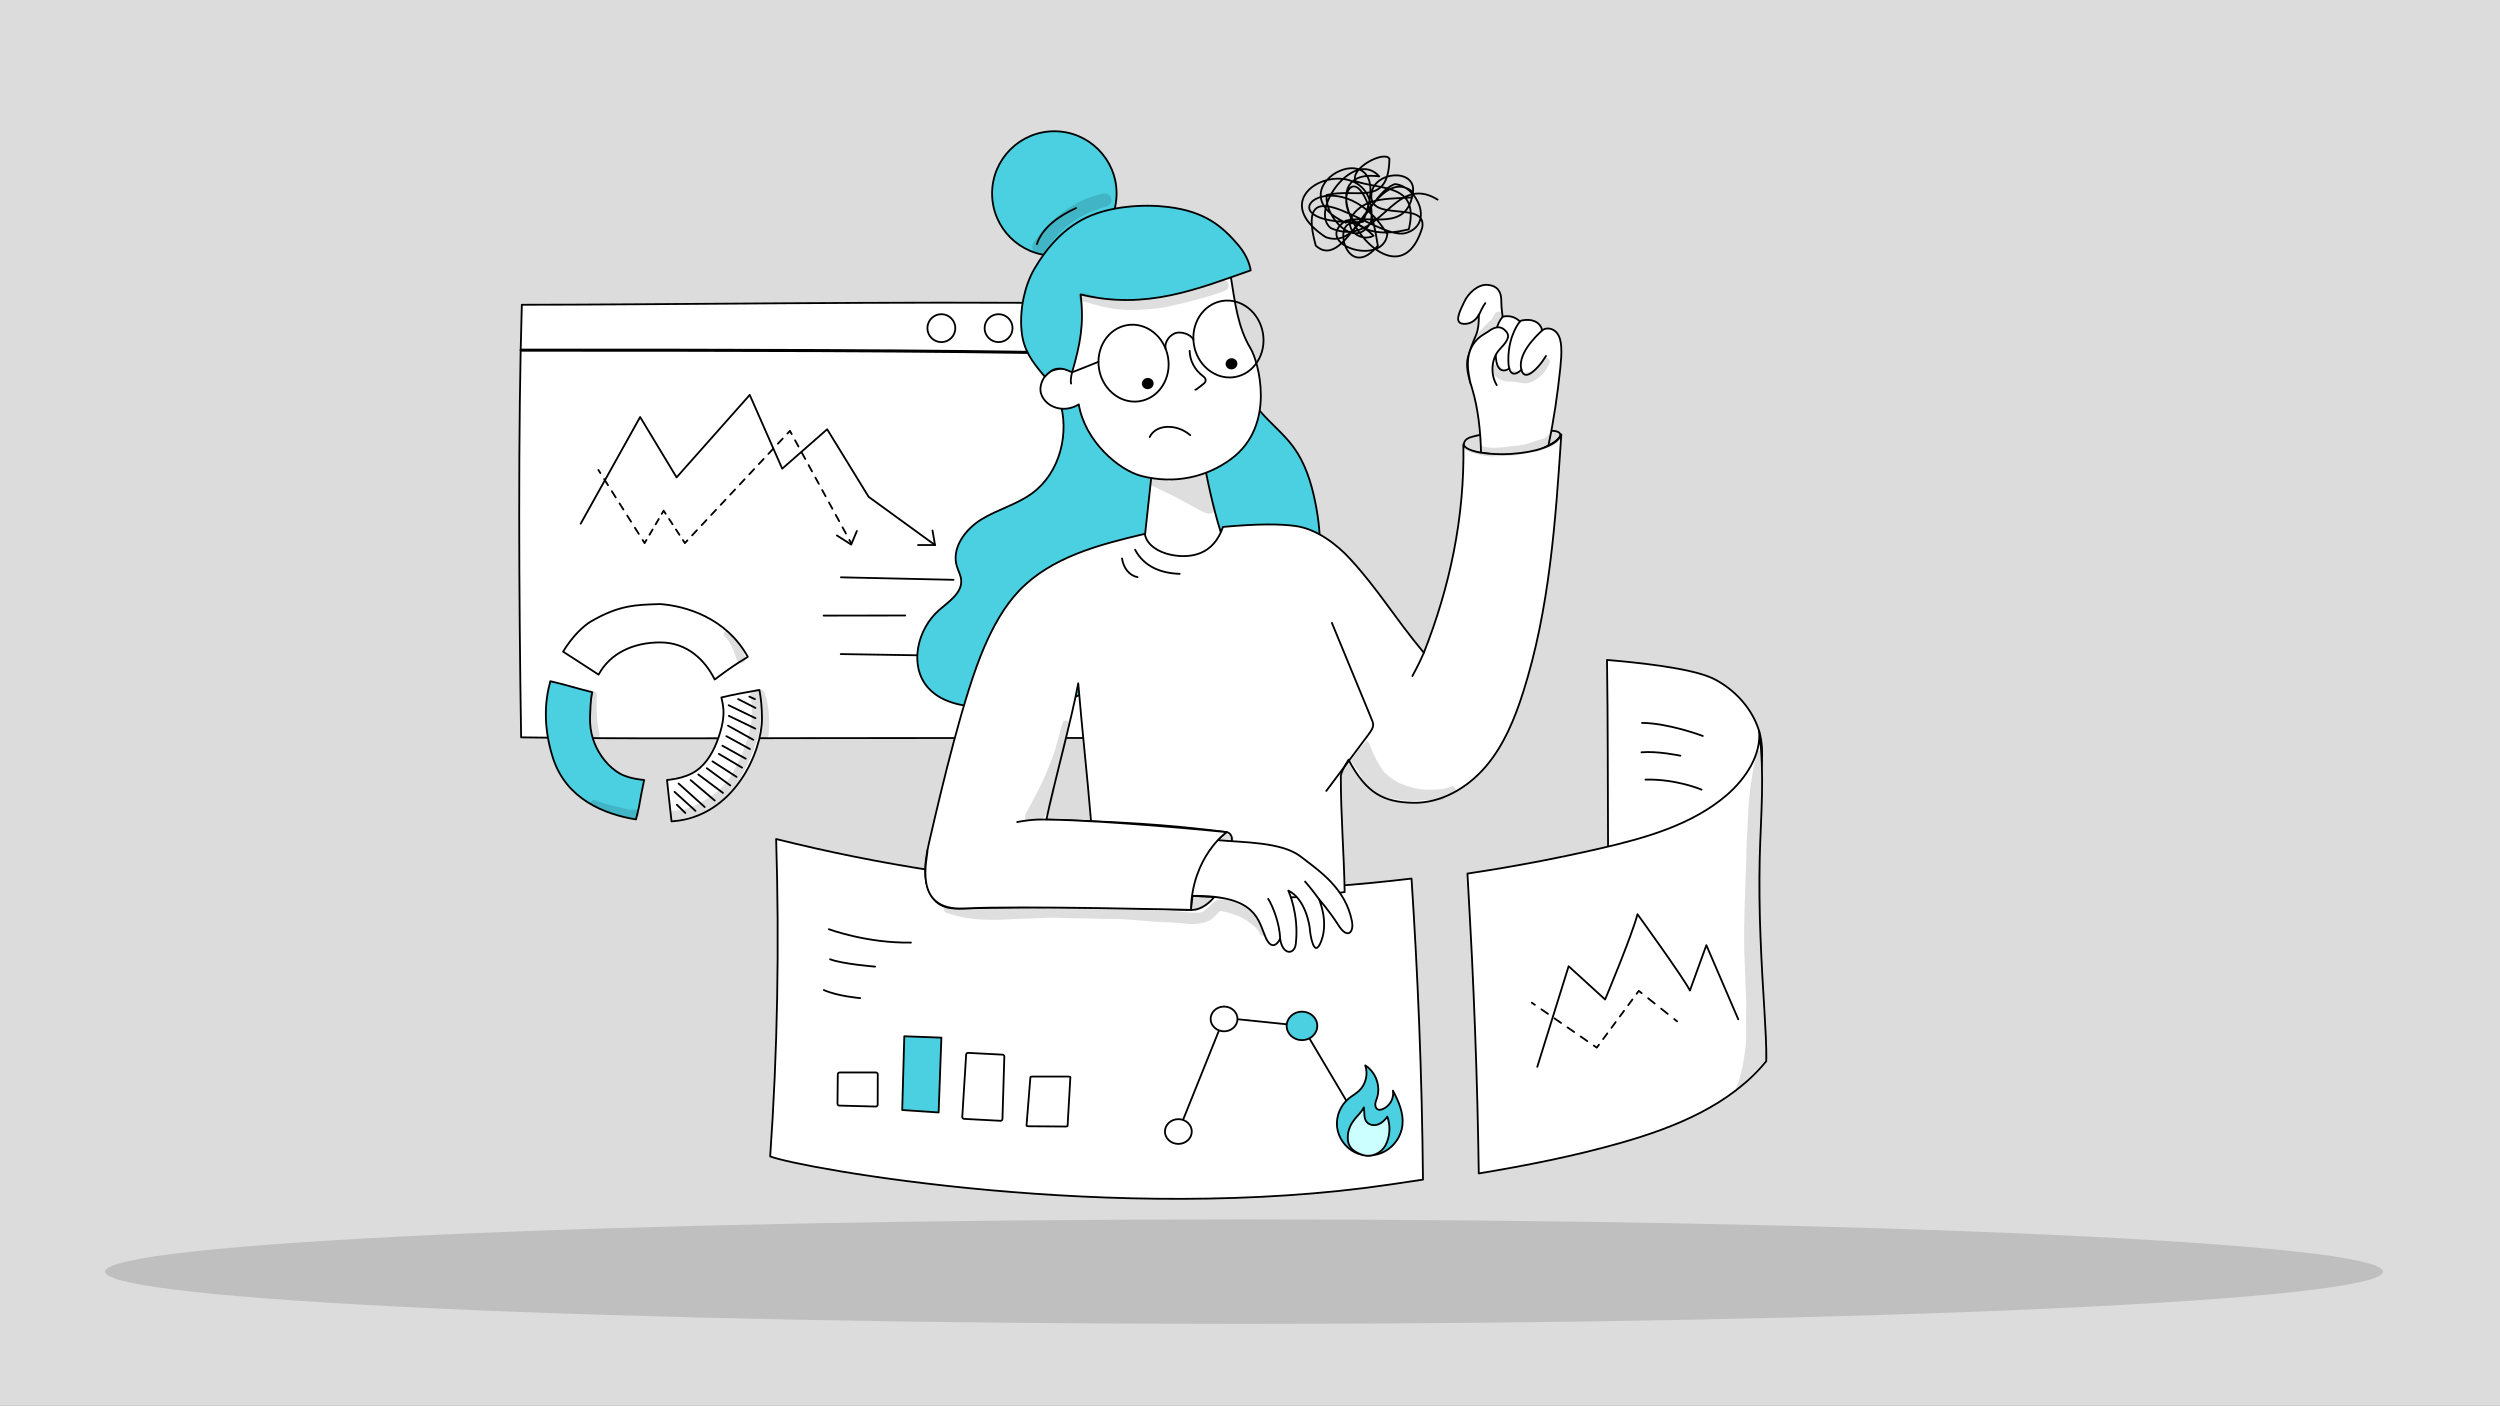 <svg width="1366" height="768" viewBox="0 0 1366 768" fill="none" xmlns="http://www.w3.org/2000/svg">
<rect x="0" y="0" width="1366" height="768" fill="#808080" stroke="none"/>
<g clip-path="url(#clip0_1383_7879)">
<path d="M1366 0H0V768H1366V0Z" fill="#DCDCDC"/>
<path d="M679.735 723.369C1023.43 723.369 1302.05 710.59 1302.05 694.826C1302.05 679.062 1023.43 666.283 679.735 666.283C336.043 666.283 57.425 679.062 57.425 694.826C57.425 710.59 336.043 723.369 679.735 723.369Z" fill="#BFBFBF"/>
<path d="M592.167 165.731C593.052 243.981 592.167 323.403 592.167 403.217C358.175 403.217 354.852 403.84 284.743 402.889C283.492 323.568 283.084 233.06 285.134 166.522C358.779 166.522 494.905 164.595 592.167 165.73V165.731Z" fill="white" stroke="black" stroke-linecap="round" stroke-linejoin="round"/>
<path d="M592.409 193.993H592.387C520.205 192.154 379.164 192.156 294.907 192.163H284.743C284.284 192.163 283.912 191.791 283.912 191.332C283.912 190.873 284.284 190.501 284.743 190.501H294.907C379.181 190.484 520.226 190.492 592.43 192.331C592.889 192.343 593.251 192.724 593.239 193.183C593.228 193.635 592.858 193.993 592.409 193.993Z" fill="black"/>
<path d="M575.266 186.929C571.059 186.929 567.636 183.506 567.636 179.299C567.636 175.092 571.059 171.669 575.266 171.669C579.473 171.669 582.896 175.092 582.896 179.299C582.896 183.506 579.473 186.929 575.266 186.929Z" fill="white" stroke="black" stroke-linecap="round" stroke-linejoin="round"/>
<path d="M545.623 186.929C541.416 186.929 537.993 183.506 537.993 179.299C537.993 175.092 541.416 171.669 545.623 171.669C549.83 171.669 553.253 175.092 553.253 179.299C553.253 183.506 549.83 186.929 545.623 186.929Z" fill="white" stroke="black" stroke-linecap="round" stroke-linejoin="round"/>
<path d="M514.36 186.929C510.153 186.929 506.73 183.506 506.73 179.299C506.73 175.092 510.153 171.669 514.36 171.669C518.567 171.669 521.99 175.092 521.99 179.299C521.99 183.506 518.567 186.929 514.36 186.929Z" fill="white" stroke="black" stroke-linecap="round" stroke-linejoin="round"/>
<path d="M403.74 361.939C405.343 360.906 406.964 359.9 408.594 358.911C396.875 337.533 374.529 331.056 360.705 330.067C347.568 330.491 338.536 330.49 322.935 339.542C319.001 341.824 312.85 347.488 307.671 356.063C309.557 357.271 311.441 358.482 313.321 359.699C317.903 362.665 322.491 365.625 327.06 368.616C333.391 356.951 345.924 351.017 360.762 351.017C375.6 351.017 385.286 360.789 390.511 371.265C394.816 368.006 399.207 364.861 403.741 361.94L403.74 361.939Z" fill="white" stroke="black" stroke-linecap="round" stroke-linejoin="round"/>
<path d="M349.097 441.102C349.947 436.114 350.909 431.145 351.949 426.198C348.208 425.818 344.368 425.161 340.888 423.734C337.68 422.419 334.774 420.189 332.345 417.685C327.217 412.397 323.728 405.403 322.703 397.992C322.119 393.769 322.486 389.574 322.682 385.316C322.798 382.799 323.12 380.434 323.602 378.196C315.935 376.361 308.402 373.941 300.706 372.221C297.509 383.649 296.926 397.688 302.056 413.919C309.232 436.625 330.32 444.997 347.509 447.731C347.991 445.511 348.525 443.302 349.096 441.103L349.097 441.102Z" fill="#4BD0E2" stroke="black" stroke-linecap="round" stroke-linejoin="round"/>
<path d="M414.944 377.007C407.987 378.195 401.041 379.426 394.166 381.094C394.771 383.477 395.145 385.739 395.291 387.756C395.41 389.409 395.267 392.17 394.883 394.371C394.191 398.343 392.954 402.314 391.447 406.036C388.725 412.758 384.481 419.334 377.968 422.622C374.229 424.51 370.262 425.484 366.149 426.003C365.586 426.074 365.022 426.134 364.457 426.189C364.729 428.763 365 431.336 365.278 433.909C365.814 438.869 366.374 443.826 366.933 448.783C367.368 448.756 367.783 448.727 368.168 448.694C400.998 445.867 416.345 410.981 416.345 392.675C416.345 386.961 415.845 381.758 414.944 377.007Z" fill="white" stroke="black" stroke-linecap="round" stroke-linejoin="round"/>
<g opacity="0.129">
<path d="M420.126 390.117C419.81 386.626 419.312 383.139 418.194 379.805C417.819 378.871 417.741 377.662 416.782 377.12C416.219 376.767 415.58 376.779 415.037 377.019C414.993 376.959 414.954 376.898 414.898 376.842C414.015 375.897 412.325 376.548 412.236 377.797C410.806 377.716 409.585 379.262 410.016 380.659C410.91 384.199 410.854 386.052 410.783 390.453C410.749 395.054 409.378 401.869 406.515 409.196C405.3 412.517 405.068 412.957 403.333 416.414C401.603 420.172 398.692 425.448 397.209 427C396.579 427.775 395.93 428.539 395.269 429.29C391.93 432.725 389.631 434.525 385.654 436.914C381.474 439.36 378.787 440.738 374.799 441.946C371.33 442.852 370.172 442.877 368.733 442.943C367.782 442.691 366.578 443.047 366.239 444.018C366.019 444.454 366.044 444.985 366.236 445.44C365.334 447.087 367.013 449.243 368.861 448.666C369.841 448.329 369.563 448.332 370.209 448.055C371.066 447.749 371.979 447.648 372.856 447.414C373.884 447.121 374.872 446.697 375.916 446.459C376.095 446.417 376.277 446.387 376.458 446.357C377.991 446.221 379.546 446.168 381.026 445.71C385.219 444.396 391.376 440.414 395.63 436.001C398.381 433.277 401.039 430.413 403.214 427.2C405.208 424.238 406.653 420.959 408.285 417.794C409.904 414.775 411.101 411.558 412.261 408.341C413.491 405.009 414.588 401.617 415.161 398.104C415.781 394.594 415.909 391.007 415.647 387.449C415.708 387.332 415.747 387.203 415.779 387.069C415.939 388.344 416.037 389.704 416.119 391.348C416.215 394.245 416.174 398.309 415.815 399.71C415.716 399.853 415.634 400.007 415.563 400.166C415.126 400.981 415.133 402.042 415.766 402.753C417.438 404.867 420.399 403.1 420.043 400.795C420.043 400.786 420.043 400.78 420.043 400.768C420.064 400.503 420.058 400.238 420.058 399.972C420.089 399.744 420.121 399.516 420.151 399.287C420.436 396.242 420.348 393.165 420.128 390.118L420.126 390.117Z" fill="black"/>
</g>
<g opacity="0.129">
<path d="M406.857 358.109C405.092 353.297 402.411 348.541 398.524 345.134C396.768 343.435 394.196 346.005 395.889 347.769C398.192 349.459 400.149 353.949 400.787 355.49C401.427 357.133 402.089 358.775 402.572 360.473C403.636 364.007 408.823 362.271 406.855 358.109H406.857Z" fill="black"/>
</g>
<g opacity="0.129">
<path d="M347.04 442.305C343.676 442.625 343.502 442.251 340.182 441.581C337.356 440.841 334.5 440.212 331.693 439.401C329.298 438.816 325.726 437.36 324.69 437.119C322.937 436.8 322.077 439.344 323.64 440.194C325.365 441.121 327.042 442.156 328.846 442.929C330.342 443.585 331.95 443.943 333.486 444.495C336.806 445.807 340.266 446.755 343.833 447.052C344.898 447.139 345.972 447.099 347.027 446.929C347.53 446.871 348.065 446.798 348.438 446.425C350.198 445.195 349.176 442.247 347.04 442.305Z" fill="black"/>
</g>
<g opacity="0.129">
<path d="M327.157 399.164C326.818 397.384 326.378 394.763 326.398 394.621C325.973 389.592 325.895 384.535 326.086 379.491C326.032 377.172 322.62 377.163 322.555 379.491C322.424 383.992 322.162 388.499 322.215 393C322.357 396.008 322.977 398.969 323.495 401.928C323.938 403.698 326.466 404.025 327.355 402.432C328 401.373 327.321 400.256 327.157 399.163V399.164Z" fill="black"/>
</g>
<path d="M409.454 380.653L412.47 381.988" stroke="black" stroke-linecap="round" stroke-linejoin="round"/>
<path d="M403.315 381.977L412.767 386.821" stroke="black" stroke-linecap="round" stroke-linejoin="round"/>
<path d="M412.777 392.426L398.15 385.348" stroke="black" stroke-linecap="round" stroke-linejoin="round"/>
<path d="M398.258 391.156L412.665 398.106" stroke="black" stroke-linecap="round" stroke-linejoin="round"/>
<path d="M411.572 404.206L397.797 396.505" stroke="black" stroke-linecap="round" stroke-linejoin="round"/>
<path d="M409.747 409.293L396.906 402.249" stroke="black" stroke-linecap="round" stroke-linejoin="round"/>
<path d="M394.69 407.45L407.456 414.551" stroke="black" stroke-linecap="round" stroke-linejoin="round"/>
<path d="M405.462 419.435L392.801 411.93" stroke="black" stroke-linecap="round" stroke-linejoin="round"/>
<path d="M389.299 416.005L402.416 424.474" stroke="black" stroke-linecap="round" stroke-linejoin="round"/>
<path d="M399.025 429.163L386.199 419.751" stroke="black" stroke-linecap="round" stroke-linejoin="round"/>
<path d="M381.554 423.175L395.007 433.242" stroke="black" stroke-linecap="round" stroke-linejoin="round"/>
<path d="M390.524 437.4L377.373 426.269" stroke="black" stroke-linecap="round" stroke-linejoin="round"/>
<path d="M370.778 428.118L385.048 440.958" stroke="black" stroke-linecap="round" stroke-linejoin="round"/>
<path d="M380.018 443.073L368.556 432.653" stroke="black" stroke-linecap="round" stroke-linejoin="round"/>
<path d="M369.857 439.722L374.442 444.199" stroke="black" stroke-linecap="round" stroke-linejoin="round"/>
<path d="M519.714 358.343L459.394 357.384" stroke="black" stroke-linecap="round" stroke-linejoin="round"/>
<path d="M494.604 336.307L450.025 336.366" stroke="black" stroke-linecap="round" stroke-linejoin="round"/>
<path d="M459.489 315.445L521.014 316.811" stroke="black" stroke-linecap="round" stroke-linejoin="round"/>
<path d="M317.296 286.124L349.773 227.858L369.684 260.835L409.654 215.781L427.397 256.085L451.959 234.559L474.622 271.47L510.894 297.815" stroke="black" stroke-linecap="round" stroke-linejoin="round"/>
<path d="M326.953 256.782L328.021 258.472" stroke="black" stroke-linecap="round" stroke-linejoin="round"/>
<path d="M330.123 261.798L350.092 293.394" stroke="black" stroke-linecap="round" stroke-linejoin="round" stroke-dasharray="3.93 3.93"/>
<path d="M351.143 295.057L352.211 296.747L353.225 295.023" stroke="black" stroke-linecap="round" stroke-linejoin="round"/>
<path d="M354.901 292.172L360.766 282.193" stroke="black" stroke-linecap="round" stroke-linejoin="round" stroke-dasharray="3.31 3.31"/>
<path d="M361.603 280.767L362.617 279.043L363.713 280.716" stroke="black" stroke-linecap="round" stroke-linejoin="round"/>
<path d="M365.596 283.587L372.186 293.639" stroke="black" stroke-linecap="round" stroke-linejoin="round" stroke-dasharray="3.43 3.43"/>
<path d="M373.127 295.075L374.224 296.747L375.591 295.287" stroke="black" stroke-linecap="round" stroke-linejoin="round"/>
<path d="M378.193 292.506L428.948 238.273" stroke="black" stroke-linecap="round" stroke-linejoin="round" stroke-dasharray="3.81 3.81"/>
<path d="M430.249 236.882L431.616 235.422L432.573 237.178" stroke="black" stroke-linecap="round" stroke-linejoin="round"/>
<path d="M434.427 240.579L463.17 293.291" stroke="black" stroke-linecap="round" stroke-linejoin="round" stroke-dasharray="3.87 3.87"/>
<path d="M464.098 294.991L465.055 296.747" stroke="black" stroke-linecap="round" stroke-linejoin="round"/>
<path d="M509.521 289.885L510.894 297.815H501.638" stroke="black" stroke-linecap="round" stroke-linejoin="round"/>
<path d="M468.203 290.14L465.084 297.559L457.288 292.569" stroke="black" stroke-linecap="round" stroke-linejoin="round"/>
<path d="M961.184 399.49C957.351 386.85 947.739 376.884 937.034 371.238C924.799 364.785 892.272 361.833 878.064 360.594C878.592 394.643 878.442 428.703 878.65 464.088C881.388 474.143 885.1 484.144 891.537 492.34C897.973 500.536 907.489 506.78 917.897 507.325C933.251 508.129 947.02 496.34 953.416 482.358C959.812 468.376 960.394 452.534 960.87 437.166C961.258 424.65 964.855 411.597 961.184 399.49Z" fill="white" stroke="black" stroke-linecap="round" stroke-linejoin="round"/>
<path d="M775.418 558.983C774.377 532.656 772.965 506.345 771.252 480.054C655.862 493.849 537.555 486.81 424.083 458.444C425.862 516.26 424.874 574.161 420.828 631.867C437.311 638.274 610.078 669.385 759.896 647.172C765.766 646.302 771.639 645.429 777.511 644.543C777.249 616.015 776.545 587.49 775.418 558.983Z" fill="white" stroke="black" stroke-linecap="round" stroke-linejoin="round"/>
<path d="M964.252 555.466C962.499 526.536 960.745 497.562 961.509 468.589C962.117 445.532 964.312 422.341 961.185 399.489C962.379 412.3 954.065 425.293 943.533 434.379C924.585 450.724 898.984 457.924 874.106 463.644C850.214 469.137 826.088 473.69 801.805 477.324C801.811 477.374 801.825 477.419 801.827 477.472C802.617 492.538 803.539 507.599 804.256 522.669C805.533 549.517 806.566 576.369 807.249 603.239C807.57 615.881 807.822 628.525 808.005 641.17C834.109 636.828 860.061 631.708 885.502 624.483C915.243 616.036 945.56 603.766 965.091 579.799C965.187 570.864 964.72 563.166 964.254 555.467L964.252 555.466Z" fill="white" stroke="black" stroke-linecap="round" stroke-linejoin="round"/>
<path d="M578.79 218.314C584.739 236.395 579.245 258.373 563.87 269.593C555.498 275.703 545.092 278.359 536.258 283.78C527.424 289.201 519.84 299.396 522.79 309.331C523.538 311.85 524.93 314.204 525.178 316.82C525.844 323.852 518.597 328.607 513.253 333.226C501.238 343.609 496.528 363.634 506.961 375.606C515.186 385.044 529.135 386.451 541.652 386.703C558.618 387.045 576.192 386.352 591.49 379.006C606.596 371.752 618.248 358.422 625.617 343.373C632.986 328.323 636.354 311.596 637.867 294.907C639.609 275.69 638.722 255.315 628.974 238.662C619.226 222.009 598.466 210.595 578.791 218.313L578.79 218.314Z" fill="#4BD0E2" stroke="black" stroke-linecap="round" stroke-linejoin="round"/>
<path d="M664.655 146.791C667.209 174.277 670.541 203.68 688.489 224.654C694.322 231.471 701.504 237.108 706.796 244.353C713.087 252.965 716.375 263.407 718.542 273.849C722.64 293.588 722.859 315.048 713.534 332.922C704.21 350.795 683.431 363.666 663.815 359.016C646.602 354.936 634.361 338.652 630.146 321.472C625.93 304.292 628.322 286.239 631.338 268.808C638.584 226.933 649.322 185.662 664.654 146.791H664.655Z" fill="#4BD0E2" stroke="black" stroke-linecap="round" stroke-linejoin="round"/>
<path d="M668.719 295.966C664.053 282.318 660.9 268.206 657.693 251.983C651.28 250.887 644.682 250.774 638.232 251.649C635.334 252.043 632.168 252.816 630.55 255.13C629.535 256.58 629.32 258.388 629.131 260.119C627.839 272.013 626.547 283.908 625.255 295.802C625.156 296.717 625.06 297.669 625.385 298.536C625.848 299.773 627.066 300.597 628.257 301.267C640.716 308.276 657.981 306.439 668.719 295.966Z" fill="white" stroke="black" stroke-linecap="round" stroke-linejoin="round"/>
<path d="M672.54 151.332C674.728 164.618 676.218 178.802 683.386 190.515C687.295 196.903 697.839 232.211 672.599 250.847C659.332 260.643 641.919 264.745 623.752 260.103C611.43 256.955 592.841 241.188 589.44 220.962C581.556 225.968 571.28 222.746 568.827 215.033C567.413 210.588 570.634 203.499 575.914 202.173C579.998 201.148 580.491 201.042 584.264 202.45C583.582 192.685 582.027 183.005 578.665 172.553C585.176 158.802 599.19 148.528 614.167 141.409C619.119 139.055 624.297 136.958 629.764 136.015C645.397 133.319 670.292 137.685 672.539 151.331L672.54 151.332Z" fill="white" stroke="black" stroke-linecap="round" stroke-linejoin="round"/>
<path d="M799.882 243.254C799.656 242.007 800.384 240.739 801.393 239.973C802.402 239.207 803.654 238.845 804.88 238.521C819.283 234.714 834.405 234.014 849.231 235.474C850.673 235.616 852.515 236.19 852.536 237.638C852.546 238.298 852.13 238.883 851.694 239.378C848.939 242.508 844.835 244.059 840.835 245.241C829.391 248.622 817.028 249.897 805.535 246.685C803.536 246.126 800.323 245.692 799.882 243.254Z" fill="white" stroke="black" stroke-linecap="round" stroke-linejoin="round"/>
<path d="M619.966 219.443C610.667 219.443 602.266 211.981 600.519 201.597C598.593 190.143 605.482 179.403 615.875 177.655C626.269 175.908 636.289 183.804 638.216 195.258C639.146 200.788 638.073 206.318 635.195 210.832C632.296 215.379 627.916 218.351 622.861 219.201C621.891 219.364 620.923 219.443 619.966 219.443Z" stroke="black" stroke-linecap="round" stroke-linejoin="round"/>
<path d="M671.814 206.249C662.514 206.249 654.113 198.789 652.367 188.403C650.441 176.949 657.33 166.209 667.722 164.461C678.114 162.714 688.137 170.61 690.064 182.065C690.994 187.594 689.921 193.125 687.043 197.638C684.144 202.185 679.764 205.157 674.709 206.007C673.739 206.17 672.771 206.249 671.814 206.249Z" stroke="black" stroke-linecap="round" stroke-linejoin="round"/>
<path d="M820.293 164.048C820.282 159.66 818.382 156.097 812.815 155.649C807.524 155.222 802.236 160.247 800.069 164.928C797.825 169.775 793.571 177.303 800.608 176.957C806.084 176.688 808.059 171.808 808.059 171.808C808.081 183.755 806.011 181.876 802.511 193.877C800.301 199.893 802.626 206.5 804.469 212.638C807.617 223.116 809 235.834 809.235 247.307C818.412 248.541 823.38 249.492 832.41 248.018C838.382 247.043 843.332 244.991 846.073 243.356C848.949 229.883 851.155 214.703 852.56 200.998C852.943 197.267 853.271 193.516 853.072 189.771C852.919 186.887 852.38 183.852 850.486 181.671C848.592 179.49 844.98 178.596 842.558 180.596C842.342 178.37 840.648 176.469 838.602 175.566C836.556 174.663 834.217 174.637 832.012 175.007C831.448 175.102 830.841 175.248 830.481 175.693C828.138 173.191 824.354 172.145 821.058 173.09C820.985 172.546 820.302 168.439 820.292 164.051L820.293 164.048Z" fill="white" stroke="black" stroke-linecap="round" stroke-linejoin="round"/>
<path d="M576.094 139.735C594.877 139.735 610.103 124.509 610.103 105.726C610.103 86.943 594.877 71.717 576.094 71.717C557.311 71.717 542.085 86.943 542.085 105.726C542.085 124.509 557.311 139.735 576.094 139.735Z" fill="#4BD0E2" stroke="black" stroke-linecap="round" stroke-linejoin="round"/>
<path d="M585.81 203.429C590.192 188.093 592.454 177.322 590.444 160.894C626.448 169.655 654.497 157.748 683.39 147.727C682.503 142.569 679.911 137.776 676.417 133.696C667.852 123.695 658.507 115.623 638.47 113.119C624.428 111.364 606.669 112.763 593.868 118.768C581.147 124.735 571.889 135.404 565.196 146.872C559.872 155.996 557.024 169.164 558.194 180.964C559.196 191.071 563.663 197.39 570.88 205.799C572.887 203.777 574.747 201.782 577.691 201.471C580.635 201.16 582.854 202.025 585.811 203.428L585.81 203.429Z" fill="#4BD0E2" stroke="black" stroke-linecap="round" stroke-linejoin="round"/>
<path d="M628.204 238.782C629.599 235.843 632.556 233.88 636.265 233.365C636.727 233.301 637.202 233.259 637.686 233.241C642.193 233.072 646.685 234.671 650.336 237.745" stroke="black" stroke-linecap="round" stroke-linejoin="round"/>
<path d="M623.96 210.103C623.681 208.442 624.874 206.857 626.625 206.563C628.376 206.269 630.022 207.376 630.301 209.037C630.58 210.698 629.387 212.283 627.636 212.577C625.885 212.871 624.239 211.764 623.96 210.103Z" fill="black"/>
<path d="M669.718 199.317C669.439 197.656 670.632 196.071 672.383 195.777C674.134 195.483 675.78 196.59 676.059 198.251C676.338 199.912 675.145 201.497 673.394 201.791C671.643 202.085 669.997 200.978 669.718 199.317Z" fill="black"/>
<path d="M650.01 191.689C650.122 197.055 652.834 202.209 657.263 205.478C657.818 205.888 658.85 206.65 658.761 207.878C658.688 208.89 657.874 209.521 657.436 209.859L653.76 212.7C653.573 212.845 653.352 212.915 653.132 212.915" stroke="black" stroke-linecap="round" stroke-linejoin="round"/>
<path d="M596.02 447.231C593.729 420.007 591.437 400.576 589.145 373.352C585.835 391.818 575.868 428.099 571.745 447.823C610.892 449.079 636.384 450.325 670.194 454.669C663.681 459.817 658.456 466.573 655.478 473.927C652.5 481.281 651.514 489.269 650.723 497.163C608.973 495.761 567.933 495.063 526.958 496.376C522.377 496.523 517.499 496.622 513.579 494.248C510.626 492.46 508.583 489.44 507.334 486.222C503.91 477.399 506 467.51 508.129 458.289C514.439 430.954 526.652 379.087 537.877 353.377C542.717 342.292 548.547 331.446 556.905 322.704C574.389 304.416 600.381 297.618 625.506 291.709C626.593 297.969 633.201 301.696 639.408 303.051C644.934 304.256 650.862 304.268 656.089 302.109C661.317 299.949 665.72 295.388 668.23 287.907C687.483 286.167 699.652 286.223 708.145 287.456C719.365 289.086 730.242 297.246 737.762 305.447C753.406 322.508 761.522 336.878 777.983 356.663C792.129 320.889 800.322 282.77 799.592 242.928C803.116 251.018 848.297 250.228 853.104 237.396C849.936 284.874 846.668 332.897 832.243 378.241C827.601 392.833 821.655 407.347 811.692 418.975C801.729 430.604 787.161 439.072 771.853 438.643C756.546 438.214 746.742 434.011 736.866 415.105C735.169 417.802 733.471 420.499 732.638 423.679C732.525 443.925 734.428 467.535 734.71 487.413C689.581 494.553 642.236 488.509 596.897 485.598C596.784 472.194 596.991 458.765 596.02 447.233V447.231Z" fill="white" stroke="black" stroke-linecap="round" stroke-linejoin="round"/>
<path d="M582.303 615.536H582.281L561.894 615.387C561.62 615.385 561.359 615.343 561.169 615.27C560.98 615.197 560.878 615.1 560.886 614.999L563.003 588.602C563.019 588.398 563.475 588.236 564.031 588.236H583.813C584.09 588.236 584.354 588.277 584.548 588.349C584.742 588.421 584.847 588.519 584.842 588.621L583.329 615.166C583.317 615.371 582.859 615.535 582.301 615.535L582.303 615.536Z" fill="white" stroke="black" stroke-linecap="round" stroke-linejoin="round"/>
<path d="M546.712 612.408C546.694 612.408 546.676 612.408 546.657 612.407L526.756 611.348C526.482 611.333 526.226 611.21 526.043 611.005C525.86 610.8 525.768 610.531 525.784 610.257L527.902 576.252C527.938 575.689 528.42 575.277 528.981 575.288L547.789 576.262C548.348 576.291 548.781 576.761 548.764 577.32L547.739 611.411C547.731 611.688 547.611 611.95 547.407 612.137C547.217 612.312 546.968 612.409 546.711 612.409L546.712 612.408Z" fill="white" stroke="black" stroke-linecap="round" stroke-linejoin="round"/>
<path d="M478.53 604.616C478.521 604.616 478.512 604.616 478.503 604.616L458.603 604.094C458.041 604.079 457.595 603.617 457.601 603.055L457.77 587.019C457.776 586.455 458.235 586.001 458.799 586.001H478.581C478.854 586.001 479.117 586.109 479.31 586.304C479.503 586.498 479.611 586.76 479.61 587.033L479.559 603.591C479.559 603.868 479.446 604.133 479.247 604.326C479.055 604.513 478.798 604.616 478.531 604.616H478.53Z" fill="white" stroke="black" stroke-linecap="round" stroke-linejoin="round"/>
<path d="M494.108 566.212L492.965 606.514L512.865 607.846L514.377 566.974L494.108 566.212Z" fill="#4BD0E2" stroke="black" stroke-linecap="round" stroke-linejoin="round"/>
<g opacity="0.129">
<path d="M604.631 105.791C603.565 105.474 602.491 105.83 601.437 106.032C599.765 106.431 598.106 106.904 596.492 107.496C586.855 110.644 578.44 116.728 571.523 124.056C569.722 126.018 568.143 128.171 566.491 130.257C565.586 131.57 564.294 132.857 564.117 134.5C563.449 138.579 569.12 140.506 571.188 136.943C574.36 131.578 581.742 124.014 587.246 120.559C592.498 117.068 593.859 116.55 599.019 114.668C600.481 114.101 601.967 113.593 603.477 113.172C604.784 112.903 606.15 112.424 606.822 111.18C608.05 109.182 606.888 106.387 604.629 105.791H604.631Z" fill="black"/>
</g>
<g opacity="0.129">
<path d="M670.564 153.948C669.766 153.13 668.493 152.918 667.45 153.335C667.081 153.443 665.19 154.149 664.77 154.339C661.835 155.442 658.942 156.684 655.934 157.577C650.138 159.17 644.437 161.133 638.487 162.09C631.382 163.629 624.903 164.191 616.361 164.423C608.772 164.462 602.807 163.194 594.672 160.783C593.308 160.473 591.787 159.568 590.439 160.318C588.761 161.232 589.1 163.971 590.976 164.423C599.871 167.035 608.947 169.648 618.313 169.364C623.761 169.327 629.212 168.902 634.613 168.197C638.895 167.481 643.113 166.423 647.334 165.418C653.707 163.764 660.119 162.26 666.302 159.966C667.31 159.619 668.289 159.196 669.271 158.782C669.835 158.508 670.453 158.243 670.788 157.686C671.723 156.631 671.53 154.925 670.565 153.95L670.564 153.948Z" fill="black"/>
</g>
<g opacity="0.129">
<path d="M663.65 276.343C663.343 275.224 663.022 274.108 662.703 272.992C661.957 270.912 661.327 268.792 660.935 266.617C660.385 264.6 659.836 262.582 659.283 260.566C659.218 260.328 659.25 260.123 659.338 259.955C659.282 259.805 659.229 259.654 659.172 259.504C658.995 259.042 659.174 258.683 659.485 258.483C658.079 257.475 656.248 258.845 654.744 259.535C653.695 260.014 652.452 260.575 650.098 261.124C648.199 261.637 642.154 261.912 640.396 262.294C639.777 262.471 639.361 262.848 639.128 263.306C638.078 262.853 637.029 262.401 635.983 261.941C635.302 261.645 634.622 261.344 633.946 261.036C632.321 261.048 630.706 260.98 629.093 260.843C629.101 261.041 629.099 261.239 629.099 261.425C629.099 261.672 629.109 261.918 629.059 262.161C629.023 262.337 628.964 262.512 628.91 262.684C628.703 263.339 628.464 263.984 628.27 264.643C628.408 264.761 628.551 264.875 628.722 264.973C634.754 268.031 640.951 270.778 646.879 274.04C649.831 275.684 652.808 277.282 655.793 278.866C657.096 279.46 658.376 280.267 659.788 280.55C659.774 280.548 659.759 280.546 659.745 280.544C659.771 280.549 659.798 280.553 659.824 280.558C659.878 280.568 659.931 280.578 659.985 280.587C660.094 280.607 660.203 280.628 660.313 280.645C660.471 280.676 660.629 280.692 660.789 280.697C660.812 280.699 660.835 280.703 660.858 280.705C660.851 280.703 660.842 280.701 660.835 280.699C661.114 280.704 661.393 280.684 661.662 280.61C662.71 280.357 663.392 279.552 663.658 278.621C663.831 278.418 663.971 278.188 664.065 277.939C663.929 277.403 663.796 276.868 663.652 276.341L663.65 276.343Z" fill="black"/>
</g>
<g opacity="0.129">
<path d="M794.096 429.668C792.826 429.523 793.148 429.794 792.319 430.018C787.916 431.507 785.574 431.488 780.838 431.491C775.378 431.726 768.576 429.556 764.769 427.957C764.511 427.815 762.609 426.885 762.252 426.578C761.738 426.3 759.872 424.922 759.367 424.555C757.943 423.416 756.556 422.209 755.418 420.779C755.404 420.76 755.394 420.747 755.379 420.727C752.867 417.033 750.977 412.944 749.141 408.881C749.099 408.779 749.053 408.665 748.998 408.534C748.564 407.604 748.483 406.475 747.805 405.684C747.486 405.246 747.104 404.941 746.694 404.739C746.355 405.102 746.017 405.467 745.683 405.836C745.649 406.038 745.552 406.24 745.354 406.422C744.953 406.791 744.56 407.17 744.17 407.551C742.049 410.06 740.076 412.685 738.221 415.395C738.262 415.696 738.358 416.002 738.539 416.303C739.581 418.004 740.74 419.616 741.975 421.165C744.812 427.377 748.83 433.247 755.613 435.19C760.15 436.495 764.874 437.088 769.552 437.646C772.39 437.896 775.215 437.394 778.046 437.26C780.158 437.2 782.269 437.1 784.382 437.171C785.65 437.093 787.029 437.337 788.228 436.876C789.278 436.518 789.839 435.436 789.801 434.384C790.833 434.131 791.852 433.823 792.842 433.434C793.55 433.083 794.474 432.963 794.968 432.307C795.734 431.443 795.201 429.937 794.095 429.669L794.096 429.668Z" fill="black"/>
</g>
<g opacity="0.129">
<path d="M836.603 245.323C836.622 245.32 836.641 245.318 836.658 245.315C836.649 245.316 836.641 245.317 836.632 245.318C836.625 245.319 836.612 245.321 836.604 245.322L836.603 245.323Z" fill="black"/>
</g>
<g opacity="0.129">
<path d="M852.97 237.93C852.768 237.155 852.142 236.583 851.389 236.35C851.24 236.307 851.087 236.288 850.933 236.279C850.541 234.977 848.762 234.512 847.809 235.512C846.978 236.576 846.096 237.604 845.121 238.539C844.872 238.784 844.611 239.027 844.349 239.272C842.936 239.804 841.178 240.392 839.019 240.959C836.619 241.796 834.212 242.724 831.685 243.096C828.832 243.527 828.567 243.521 825.044 243.876C821.997 244.291 820.548 244.557 816.125 244.65C812.886 244.641 812.824 244.342 809.398 243.819C809.368 243.813 809.339 243.806 809.309 243.8C809.418 243.029 809.222 242.217 808.684 241.617C808.7 241.604 808.717 241.591 808.733 241.578C811.015 239.179 807.583 235.757 805.181 238.026C804.231 238.789 804.671 238.521 802.882 239.647C802.226 240.062 801.519 240.472 801.113 241.156C801.063 241.247 801.035 241.342 800.997 241.436C800.9 241.435 800.803 241.431 800.708 241.444C798.722 241.609 798.153 244.473 799.905 245.43C804.588 247.882 809.834 249.292 815.125 249.415C816.935 249.413 818.733 249.133 820.543 249.153C822.274 249.13 824.016 249.23 825.739 249.031C829.337 248.634 832.892 247.942 836.438 247.238C836.506 247.227 836.553 247.22 836.6 247.213C836.482 247.23 836.327 247.251 836.188 247.268C836.334 247.249 836.482 247.228 836.628 247.209C836.853 247.175 836.805 247.183 836.654 247.206C838.306 246.988 839.97 246.759 841.548 246.212C846.144 244.6 850.925 242.749 852.148 240.6C852.371 240.3 852.576 239.986 852.74 239.651C852.74 239.658 852.731 239.677 852.738 239.675C853.046 239.155 853.125 238.512 852.966 237.931L852.97 237.93Z" fill="black"/>
</g>
<g opacity="0.129">
<path d="M846.853 197.216C846.778 196.091 845.507 195.291 844.446 195.613C843.217 195.955 842.95 197.333 842.322 198.279C842.034 198.772 841.725 199.253 841.408 199.727C840.973 199.885 841.049 200.054 840.401 200.477C840.361 200.508 840.321 200.54 840.277 200.574C839.14 201.454 839.673 201.139 837.919 202.305C837.686 202.485 837.104 202.772 836.761 202.937C834.034 203.658 834.998 203.255 833.262 203.476C830.659 203.524 829.897 202.766 826.108 202.706C825.246 202.75 824.385 202.884 823.522 202.878C822.48 202.578 822.777 202.712 820.842 201.578C820.821 201.562 820.807 201.553 820.792 201.541C819.92 200.846 819.415 199.69 818.352 199.29C815.658 198.044 813.232 201.682 815.346 203.75C817.215 206.192 820.152 208.008 823.207 208.43C823.209 208.43 823.207 208.43 823.209 208.43C823.519 208.469 823.83 208.5 824.143 208.505C827.446 208.546 826.81 208.426 829.445 208.921C831.26 209.17 830.449 209.187 833.183 209.469C834.67 209.454 836.103 209.041 837.441 208.411C839.097 207.683 840.552 206.585 841.871 205.353C842.049 205.262 842.223 205.147 842.386 204.986C842.535 204.793 842.686 204.6 842.837 204.408C842.86 204.385 842.884 204.362 842.906 204.338C843.49 203.701 844.265 203.081 844.503 202.239C845.063 201.467 845.586 200.67 846.015 199.816C846.348 198.988 847.004 198.137 846.854 197.211L846.853 197.216Z" fill="black"/>
</g>
<g opacity="0.129">
<path d="M840.387 200.488C840.392 200.485 840.396 200.482 840.401 200.478C840.772 200.188 840.928 200.066 840.387 200.488Z" fill="black"/>
</g>
<g opacity="0.129">
<path d="M822.955 208.4C822.803 208.375 822.631 208.348 822.554 208.345C822.687 208.365 822.821 208.381 822.955 208.4Z" fill="black"/>
</g>
<g opacity="0.129">
<path d="M823.208 208.435C823.124 208.424 823.04 208.412 822.956 208.4C823.135 208.43 823.283 208.456 823.208 208.435Z" fill="black"/>
</g>
<g opacity="0.129">
<path d="M820.838 171.829C820.499 170.484 818.836 169.823 817.652 170.533C816.446 171.369 816.138 173.235 815.113 174.343C813.753 175.855 807.298 181.696 804.91 185.122C803.938 187.177 806.776 189.069 808.342 187.435C811.171 184.226 814.148 181.137 817.354 178.303C818.653 177.062 819.647 175.554 820.412 173.935C820.762 173.291 821.07 172.567 820.837 171.828L820.838 171.829Z" fill="black"/>
</g>
<g opacity="0.129">
<path d="M673.835 457.153C673.265 456.177 672.095 455.955 671.054 455.859C669.321 455.717 667.577 455.514 665.839 455.689C664.973 455.706 664.066 455.851 663.448 456.514C662.693 457.219 662.534 458.225 662.793 459.116C661.968 459.785 661.192 460.516 660.474 461.296C656.742 465.397 654.069 470.376 652.11 475.537C650.922 479.246 651.015 479.701 650.285 483.244C649.328 488.175 649.036 492.575 650.413 495.791C652.448 499.153 656.059 497.455 658.428 495.443C658.797 495.175 659.159 494.897 659.517 494.615C660.842 493.677 661.838 492.315 660.969 490.693C660.351 489.639 659.129 489.359 657.983 489.542C656.958 489.601 655.79 489.458 655.027 490.296C654.809 490.542 654.649 490.795 654.533 491.049C654.514 490.955 654.498 490.877 654.486 490.823C654.481 490.776 654.474 490.73 654.469 490.683C654.265 487.287 654.65 487.091 655.285 483.576C656.366 478.132 657.805 474.854 659.871 471.067C662.09 467.121 662.835 466.13 665.73 463.046C667.438 461.625 666.623 462.077 668.403 461.339C669.123 461.037 669.951 460.928 670.665 460.61C671.056 460.579 671.448 460.549 671.839 460.515C671.889 460.505 671.919 460.498 671.947 460.492C673.588 460.525 674.71 458.545 673.838 457.153H673.835Z" fill="black"/>
</g>
<g opacity="0.129">
<path d="M582.447 393.665C580.594 393.663 580.417 395.765 579.985 397.129C579.182 399.94 578.521 402.79 577.683 405.591C575.588 413.505 572.438 420.471 570.646 424.709C569.989 426.561 565.627 435.207 563.344 439.365C562.668 440.625 562.003 441.893 561.269 443.12C560.804 443.932 560.132 444.706 560.118 445.681C559.95 446.702 560.181 447.589 560.654 448.288C563.397 447.715 566.259 447.655 569.049 447.629C569.22 447.527 569.382 447.4 569.529 447.243C572.997 444.346 574.308 439.802 575.324 435.565C575.607 434.428 575.824 433.277 576.062 432.13C576.245 431.449 576.351 430.7 575.953 430.071C575.772 429.745 575.502 429.504 575.193 429.334C577.158 423.641 579.015 417.909 580.875 412.18C582.16 408.003 582.848 403.682 583.67 399.4C583.862 398.051 584.368 396.693 584.341 395.337C584.282 394.387 583.371 393.672 582.447 393.665Z" fill="black"/>
</g>
<g opacity="0.129">
<path d="M680.257 495.694C677.263 494.528 673.589 491.976 668.502 491.531C668.682 491.555 668.813 491.572 668.916 491.585C668.513 491.541 667.744 491.472 667.361 491.52C666.052 491.551 664.695 491.788 663.605 492.557C661.343 494.317 658.812 497.478 658.132 497.586C658.112 497.602 658.098 497.612 658.08 497.627C657.767 497.826 657.439 497.998 657.104 498.157C656.424 498.402 655.727 498.591 655.016 498.717C651.479 498.943 647.937 498.349 644.417 498.044C640.716 497.644 636.988 497.635 633.277 497.38C629.095 497.104 624.927 496.646 620.751 496.287C613.265 495.417 605.733 495.677 598.22 495.304C592.264 494.88 586.303 495.218 580.343 495.116C570.101 495.065 559.496 495.547 549.26 496.173C542.403 496.756 527.524 497.341 521.593 495.452C519.99 495.159 518.317 493.865 516.728 494.703C515.083 495.61 515.385 498.327 517.26 498.776C521.939 500.447 526.755 501.647 531.719 502.034C535.547 502.606 543.904 502.801 550.103 502.368C555.893 501.944 561.706 502.02 567.502 501.699C573.726 501.222 579.959 501.538 586.185 501.782C589.918 501.847 593.655 501.722 597.389 501.918C602.652 502.193 607.925 502.04 613.19 502.213C620.448 502.664 627.682 503.485 634.946 503.853C638.454 504.006 641.972 504.048 645.463 504.46C650.165 504.971 655.123 505.29 659.6 503.485C662.583 502.478 664.494 499.892 666.602 497.717C666.676 497.719 666.75 497.723 666.824 497.729C668.781 498.155 668.091 497.806 671.177 498.712C677.646 500.495 681.552 502.645 686.023 506.787C687.647 508.552 687 507.69 687.932 509.284C688.232 509.891 688.464 510.583 689.082 510.939C690.857 512.516 693.912 510.968 693.831 508.617C693.013 503.261 684.806 498.038 680.257 495.694Z" fill="black"/>
</g>
<g opacity="0.129">
<path d="M952.502 591.925C954.37 590.058 956.212 588.171 958.066 586.296C959.914 584.427 961.752 582.551 963.576 580.664C964.404 579.807 965.213 578.933 966.032 578.067C966.011 577.863 965.982 577.66 965.939 577.458C965.895 577.205 965.863 576.994 965.842 576.858C965.811 576.465 965.79 576.07 965.804 575.675C965.672 571.309 965.374 570.806 965.132 567.169C964.98 565.358 964.391 558.34 963.738 554.058C963.741 553.654 963.645 553.267 963.488 552.923C963.191 547.945 962.976 542.964 963.005 537.963C963.01 536.914 963.031 535.866 963.06 534.818C962.634 529.278 962.497 523.723 962.646 518.171C962.436 514.364 962.333 510.552 962.256 506.752C962.09 498.492 962.037 490.217 962.165 481.957C962.185 480.656 962.186 479.355 962.192 478.053C962.161 477.328 962.131 476.588 962.103 475.817C961.94 469.316 961.634 462.816 961.906 456.312C961.982 454.714 962.065 453.116 962.141 451.517C962.15 445.113 962.158 438.707 962.373 432.305C962.509 428.26 962.909 424.224 963.03 420.177C963.132 416.77 963.113 413.36 962.906 409.957C961.859 409.607 960.65 410.023 960.054 411.39C958.64 415.451 958.133 419.916 957.336 424.213C956.126 431.543 955.289 438.99 955.084 446.479C954.972 450.794 954.644 455.092 954.404 459.396C954.255 463.81 954.231 468.23 954.039 472.641C953.556 488.141 952.746 503.654 953.061 519.172C953.383 528.632 953.81 538.086 954.123 547.546C954.14 554.849 954.021 562.15 954.056 569.453C953.437 576.452 951.743 586.041 949.958 590.909C949.645 591.834 949.519 592.15 948.79 594.113C948.532 594.686 948.229 595.363 948.204 596.019C949.603 594.625 951.033 593.256 952.503 591.921L952.502 591.925Z" fill="black"/>
</g>
<path d="M842.559 180.593C838.357 184.516 828.753 194.14 831.426 202.508C833.521 209.064 841.019 199.973 842.823 197.359C844.177 195.397 844.722 194.502 844.722 194.502" stroke="black" stroke-linecap="round" stroke-linejoin="round"/>
<path d="M830.482 175.69C830.482 175.69 824.254 182.842 824.152 196.233C824.05 209.624 831.29 202.035 831.29 202.035" stroke="black" stroke-linecap="round" stroke-linejoin="round"/>
<path d="M821.059 173.087C817.889 176.834 815.873 182.455 817.404 196.089C818.5 205.856 824.671 201.395 824.671 201.395" stroke="black" stroke-linecap="round" stroke-linejoin="round"/>
<path d="M817.812 210.413C814.234 204.634 814.732 195.709 819.631 190.632C824.53 185.555 825.351 182.983 821.901 180.079C818.452 177.175 814.593 180.092 812.708 181.467C810.823 182.842 799.559 187.084 802.512 204.492C803.14 208.195 803.506 209.453 803.584 209.714" fill="white"/>
<path d="M817.812 210.413C814.234 204.634 814.732 195.709 819.631 190.632C824.53 185.555 825.351 182.983 821.901 180.079C818.452 177.175 814.593 180.092 812.708 181.467C810.823 182.842 799.559 187.084 802.512 204.492C803.14 208.195 803.506 209.453 803.584 209.714" stroke="black" stroke-linecap="round" stroke-linejoin="round"/>
<path d="M727.742 340.347C727.742 340.347 746.367 385.446 748.514 390.708C750.661 395.97 751.521 396.292 747.333 401.877C743.145 407.461 724.693 432.156 724.693 432.156" stroke="black" stroke-linecap="round" stroke-linejoin="round"/>
<path d="M777.982 356.661C775.909 361.755 771.737 369.385 771.737 369.385" stroke="black" stroke-linecap="round" stroke-linejoin="round"/>
<path d="M650.723 497.164C656.653 497.402 661.615 492.506 663.467 490.058" stroke="black" stroke-linecap="round" stroke-linejoin="round"/>
<path d="M670.194 454.669C672.523 455.034 673.439 457.414 673.037 459.77" stroke="black" stroke-linecap="round" stroke-linejoin="round"/>
<path d="M640.641 489.572L651.328 489.508C686.902 489.079 687.442 502.971 691.525 512.158C695.608 521.345 699.455 512.943 699.455 512.943C700.79 522.051 707.307 521.816 708.014 515.77C709.927 499.402 703.931 486.639 703.931 486.639C713.275 491.036 715.63 505.798 715.709 507.761C715.788 509.724 717.908 525.035 721.991 514.043C726.074 503.051 720.639 491.259 720.639 491.259C720.639 491.259 726.31 497.632 731.335 505.563C736.36 513.494 739.849 509.332 738.716 503.443C735.235 485.359 720.892 475.883 710.606 467.952C700.32 460.021 679.198 460.336 665.434 459.063L652.882 458.444" fill="white"/>
<path d="M640.641 489.572L651.328 489.508C686.902 489.079 687.442 502.971 691.525 512.158C695.608 521.345 699.455 512.943 699.455 512.943C700.79 522.051 707.307 521.816 708.014 515.77C709.927 499.402 703.931 486.639 703.931 486.639C713.275 491.036 715.63 505.798 715.709 507.761C715.788 509.724 717.908 525.035 721.991 514.043C726.074 503.051 720.639 491.259 720.639 491.259C720.639 491.259 726.31 497.632 731.335 505.563C736.36 513.494 739.849 509.332 738.716 503.443C735.235 485.359 720.892 475.883 710.606 467.952C700.32 460.021 679.198 460.336 665.434 459.063L652.882 458.444" stroke="black" stroke-linecap="round" stroke-linejoin="round"/>
<path d="M692.938 491.115C695.058 494.413 699.22 504.071 699.455 512.943" stroke="black" stroke-linecap="round" stroke-linejoin="round"/>
<path d="M720.638 491.259C717.804 487.125 713.117 481.693 713.117 481.693" stroke="black" stroke-linecap="round" stroke-linejoin="round"/>
<path d="M555.818 449.153C565.312 447.323 571.746 447.824 571.746 447.824C605.243 448.132 670.195 454.67 670.195 454.67C670.195 454.67 651.323 468.097 650.724 497.164C650.724 497.164 555.839 494.797 526.959 496.377C498.079 497.957 506.976 468.627 506.778 464.508" fill="white"/>
<path d="M555.818 449.153C565.312 447.323 571.746 447.824 571.746 447.824C605.243 448.132 670.195 454.67 670.195 454.67C670.195 454.67 651.323 468.097 650.724 497.164C650.724 497.164 555.839 494.797 526.959 496.377C498.079 497.957 506.976 468.627 506.778 464.508" stroke="black" stroke-linecap="round" stroke-linejoin="round"/>
<path d="M652.068 185.599C650.741 182.612 644.835 180.612 641.501 182.327C638.167 184.042 636.325 187.493 636.865 190.459" stroke="black" stroke-linecap="round" stroke-linejoin="round"/>
<path d="M747.048 620.645L711.399 560.547L668.826 556.152L643.855 618.271" stroke="black" stroke-linecap="round" stroke-linejoin="round"/>
<path d="M643.855 611.508C639.811 611.508 636.521 614.542 636.521 618.272C636.521 622.002 639.811 625.035 643.855 625.035C647.899 625.035 651.189 622.001 651.189 618.272C651.189 614.543 647.899 611.508 643.855 611.508Z" fill="white" stroke="black" stroke-linecap="round" stroke-linejoin="round"/>
<path d="M668.826 549.987C664.782 549.987 661.492 553.021 661.492 556.751C661.492 560.481 664.782 563.514 668.826 563.514C672.87 563.514 676.16 560.48 676.16 556.751C676.16 553.022 672.87 549.987 668.826 549.987Z" fill="white" stroke="black" stroke-linecap="round" stroke-linejoin="round"/>
<path d="M703.036 560.547C703.036 556.243 706.78 552.755 711.398 552.755C716.016 552.755 719.76 556.244 719.76 560.547C719.76 564.85 716.016 568.339 711.398 568.339C706.78 568.339 703.036 564.85 703.036 560.547Z" fill="#4BD0E2" stroke="black" stroke-linecap="round" stroke-linejoin="round"/>
<path d="M452.889 507.725C452.889 507.725 473.757 515.442 497.719 515.032L452.889 507.725Z" fill="white"/>
<path d="M452.889 507.725C452.889 507.725 473.757 515.442 497.719 515.032" stroke="black" stroke-linecap="round" stroke-linejoin="round"/>
<path d="M453.559 524.147C460.212 526.736 478.134 528.166 478.134 528.166L453.559 524.147Z" fill="white"/>
<path d="M453.559 524.147C460.212 526.736 478.134 528.166 478.134 528.166" stroke="black" stroke-linecap="round" stroke-linejoin="round"/>
<path d="M450.156 540.951C457.504 544.33 469.98 545.367 469.98 545.367L450.156 540.951Z" fill="white"/>
<path d="M450.156 540.951C457.504 544.33 469.98 545.367 469.98 545.367" stroke="black" stroke-linecap="round" stroke-linejoin="round"/>
<path d="M839.97 582.907L857.099 527.952L877.034 546.124C877.034 546.124 891.888 510.734 894.718 499.531C894.718 499.531 919.837 534.202 923.374 541.219L932.36 516.449L949.778 556.922" stroke="black" stroke-linecap="round" stroke-linejoin="round"/>
<path d="M837.007 547.889L838.651 549.027" stroke="black" stroke-linecap="round" stroke-linejoin="round"/>
<path d="M842.227 551.502L869.047 570.064" stroke="black" stroke-linecap="round" stroke-linejoin="round" stroke-dasharray="4.35 4.35"/>
<path d="M870.835 571.301L872.48 572.439L873.669 570.831" stroke="black" stroke-linecap="round" stroke-linejoin="round"/>
<path d="M875.955 567.741L893.102 544.559" stroke="black" stroke-linecap="round" stroke-linejoin="round" stroke-dasharray="3.84 3.84"/>
<path d="M894.245 543.014L895.435 541.406L897 542.651" stroke="black" stroke-linecap="round" stroke-linejoin="round"/>
<path d="M900.558 545.482L913.013 555.392" stroke="black" stroke-linecap="round" stroke-linejoin="round" stroke-dasharray="4.55 4.55"/>
<path d="M914.792 556.807L916.357 558.052" stroke="black" stroke-linecap="round" stroke-linejoin="round"/>
<path d="M897.209 395.008C911.515 395.037 930.412 402.125 930.412 402.125L897.209 395.008Z" fill="white"/>
<path d="M897.209 395.008C911.515 395.037 930.412 402.125 930.412 402.125" stroke="black" stroke-linecap="round" stroke-linejoin="round"/>
<path d="M896.909 411.061C905.673 410.27 918.135 412.913 918.135 412.913L896.909 411.061Z" fill="white"/>
<path d="M896.909 411.061C905.673 410.27 918.135 412.913 918.135 412.913" stroke="black" stroke-linecap="round" stroke-linejoin="round"/>
<path d="M899.069 425.984C915.839 425.534 929.721 431.45 929.721 431.45L899.069 425.984Z" fill="white"/>
<path d="M899.069 425.984C915.839 425.534 929.721 431.45 929.721 431.45" stroke="black" stroke-linecap="round" stroke-linejoin="round"/>
<path d="M740.262 629.615C734.988 626.971 731.22 621.59 730.573 615.78C729.926 609.97 732.421 603.908 736.988 600.194C738.78 598.737 740.854 597.627 742.542 596.054C746.262 592.588 747.66 586.893 745.96 582.128C751.748 585.78 754.531 593.496 752.387 599.944C752.003 601.098 751.476 602.236 751.441 603.45C751.407 604.664 752.043 606.013 753.231 606.323C753.843 606.482 754.493 606.344 755.092 606.143C759.208 604.763 761.918 600.146 761.088 595.929C764.229 601.801 767.045 608.262 766.291 614.862C765.624 620.709 761.985 626.149 756.804 629.046C751.623 631.943 745.122 632.054 740.261 629.616L740.262 629.615Z" fill="#4BD0E2" stroke="black" stroke-linecap="round" stroke-linejoin="round"/>
<path d="M736.446 620.652C736.599 617.337 738.075 614.174 740.154 611.568C741.87 609.417 744.026 607.552 745.205 605.072C745.681 607.793 745.012 610.933 746.783 613.069C748.208 614.788 750.851 615.152 752.964 614.391C755.076 613.63 756.723 611.954 758.03 610.145C759.873 615.179 759.519 620.959 757.075 625.736C754.952 629.886 749.475 632.732 744.379 631.003C736.554 628.347 736.295 623.969 736.448 620.653L736.446 620.652Z" fill="#CCFFFF" stroke="black" stroke-linecap="round" stroke-linejoin="round"/>
<path d="M600.196 197.702L585.81 203.429C585.81 203.429 584.611 207.521 585.261 209.57" fill="white"/>
<path d="M600.196 197.702L585.81 203.429C585.81 203.429 584.611 207.521 585.261 209.57" stroke="black" stroke-linecap="round" stroke-linejoin="round"/>
<path d="M808.059 172.182C810.034 167.62 811.56 165.629 811.56 165.629L808.059 172.182Z" fill="white"/>
<path d="M808.059 172.182C810.034 167.62 811.56 165.629 811.56 165.629" stroke="black" stroke-linecap="round" stroke-linejoin="round"/>
<path d="M735.358 121.734C692.207 101.789 766.541 66.219 744.694 121.278C684.739 123.674 730.896 83.469 758.043 128.031C755.526 146.362 716.403 133.179 735.371 120.56C749.327 117.352 769.088 126.736 772.048 104.95C750.858 88.057 736.543 150.345 718.93 134.196C706.093 87.811 752.059 131.08 767.748 127.437C783.835 123.137 774.736 101.743 762.16 100.579C747.632 106.063 742.459 136.099 724.352 129.575C683.017 102.328 754.069 78.082 749.187 120.976C740.93 137.537 723.474 118.595 724.896 106.546C740.942 102.521 758.766 113.548 759.172 86.74C756.554 82.097 737.517 91.804 740.613 99.007C754.986 103.925 775.782 100.225 769.779 125.293C713.003 139.591 741.388 59.464 752.849 134.271C732.292 158.944 724.382 103.367 750.53 128.798C744.169 132.305 735.07 126.234 738.214 119.007C745.092 106.832 761.564 108.92 771.401 107.844C776.631 92.451 753.225 92.453 749.662 104.218C745.268 122.814 779.964 108.695 777.122 124.311C762.086 173.982 707.69 90.221 753.604 96.383C739.79 80.82 715.148 115.268 727.156 124.637C754.024 136.37 760.942 93.795 785.519 109.078" stroke="black" stroke-linecap="round" stroke-linejoin="round"/>
<path d="M587.946 113.696C578.543 117.903 569.277 124.671 566.576 133.354" stroke="black" stroke-linecap="round" stroke-linejoin="round"/>
<path d="M620.213 300.387C625.161 309.729 634.562 313.265 644.572 313.537L620.213 300.387Z" fill="white"/>
<path d="M620.213 300.387C625.161 309.729 634.562 313.265 644.572 313.537" stroke="black" stroke-linecap="round" stroke-linejoin="round"/>
<path d="M613.065 305.155C613.882 310.556 617.239 314.566 621.54 315.341L613.065 305.155Z" fill="white"/>
<path d="M613.065 305.155C613.882 310.556 617.239 314.566 621.54 315.341" stroke="black" stroke-linecap="round" stroke-linejoin="round"/>
</g>
<defs>
<clipPath id="clip0_1383_7879">
<rect width="1366" height="768" fill="white"/>
</clipPath>
</defs>
</svg>
